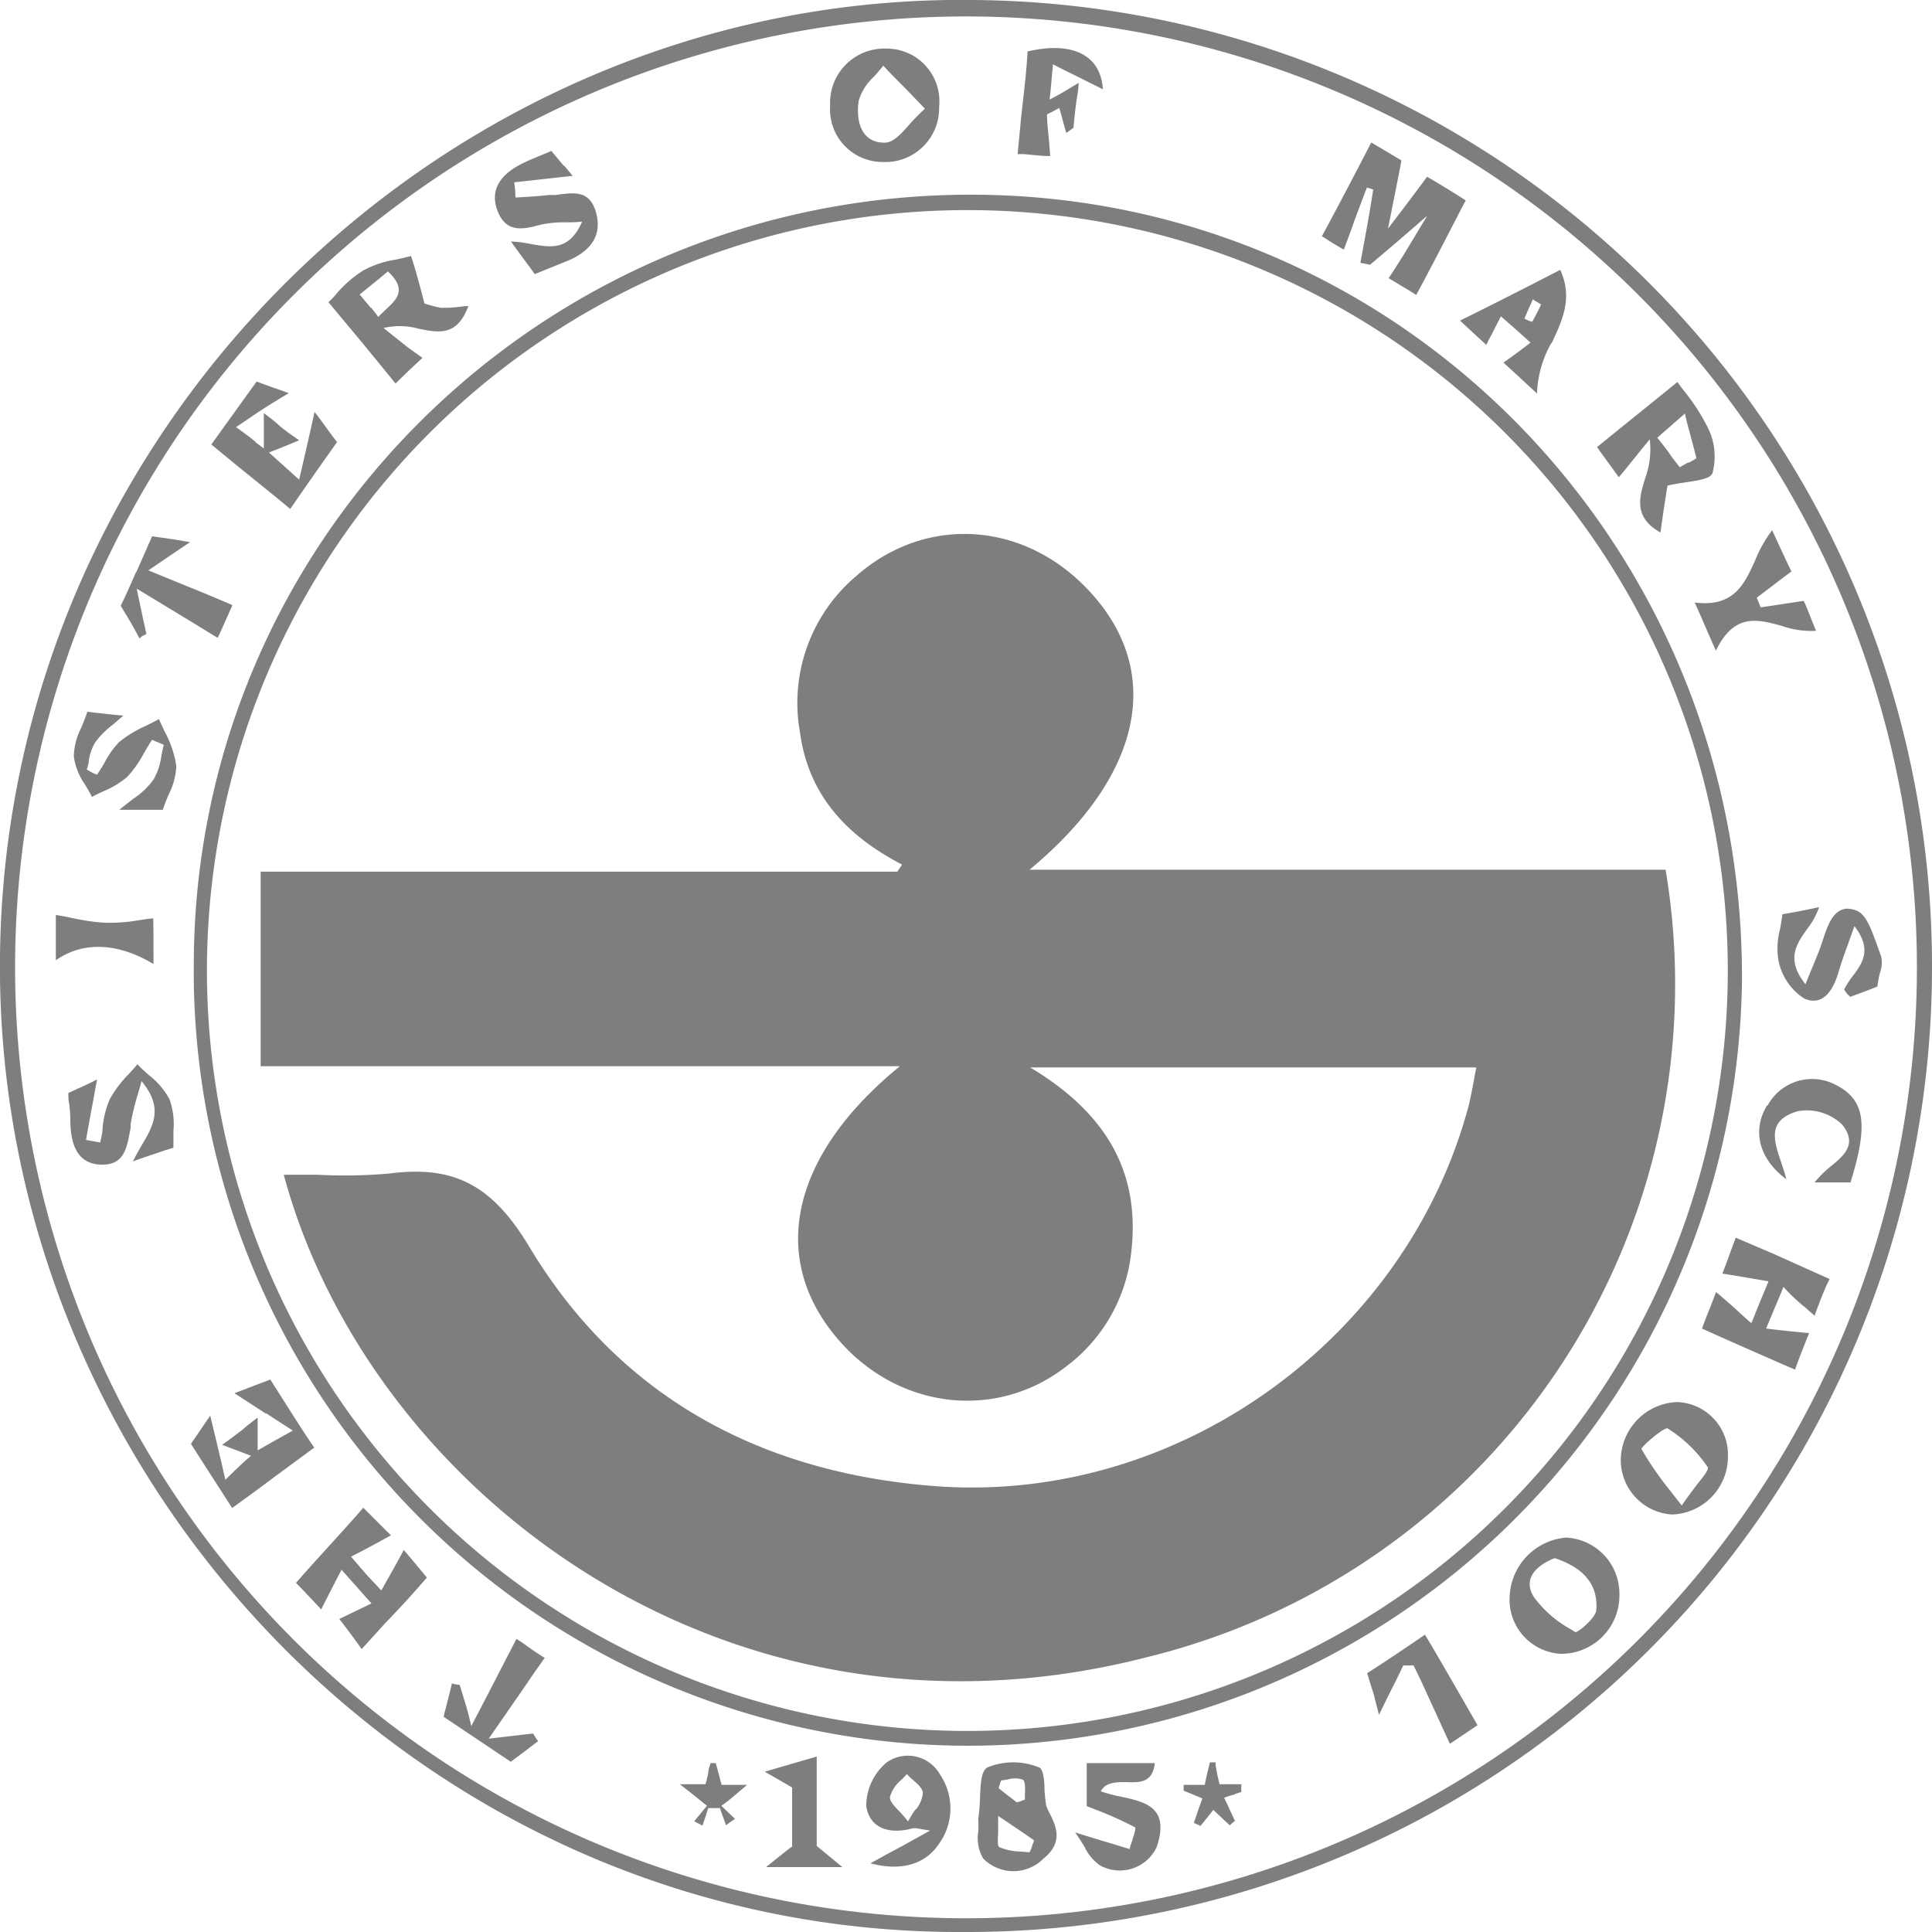 <svg xmlns="http://www.w3.org/2000/svg" id="ec347184-bd4b-42b2-8493-e37425326a53" data-name="Layer 1" width="128" height="128" viewBox="0 0 128 128"><defs><style>.be85de35-7ca0-45d2-954c-7350d71d67d1{fill:#7e7e7e;fill-rule:evenodd;}</style></defs><title>The Sisters of Mary</title><path class="be85de35-7ca0-45d2-954c-7350d71d67d1" d="M128,64.09A63.91,63.91,0,0,1,64,128C28.2,128.25-.42,98.13,0,63.28.43,27.88,30-.42,64.43,0A64,64,0,0,1,128,64.09Zm-1,0a63,63,0,1,0-63.1,63A63,63,0,0,0,127,64.09ZM64,115.66a51.33,51.33,0,0,1-51.16-52C13,35.49,36.15,12.77,64.55,12.9s51,23.36,50.86,52.08A51.34,51.34,0,0,1,64,115.66Zm.25-101.74a50.38,50.38,0,1,0,50.22,50.63A50.38,50.38,0,0,0,64.21,13.92Zm28.43,2h0l1.88-1.63C93.77,15.58,93,16.94,92,18.43l1.3.78.53.33c.88-1.63,1.68-3.18,2.5-4.77h0c.26-.49.51-1,.78-1.49-.39-.25-1.19-.77-2.56-1.57l-.32.43h0c-.65.87-1.32,1.77-2.27,3,.38-1.91.64-3.19.89-4.51l-1.24-.74-.76-.45c-1.1,2.13-2.12,4.08-3.27,6.21.26.17.94.6,1.45.89.26-.68.5-1.33.73-2h0c.27-.71.53-1.41.8-2.11a3,3,0,0,1,.42.13c-.25,1.61-.55,3.23-.85,4.85l.64.13Zm18.48,9.42c.12.18.27.38.44.59a13.39,13.39,0,0,1,1.56,2.43,4.24,4.24,0,0,1,.29,3c-.14.35-.88.46-1.73.59-.41.06-.83.13-1.24.22-.13.73-.3,1.88-.47,3.11-1.77-1-1.43-2.26-1-3.63a5.58,5.58,0,0,0,.29-2.54c-.36.43-.66.8-.94,1.15s-.7.88-1.11,1.36c-.51-.72-1.15-1.57-1.44-2C107.59,28.17,109.29,26.81,111.12,25.32Zm.72,5.32q.25-.13.51-.3c-.1-.42-.21-.83-.33-1.28h0c-.13-.49-.28-1-.43-1.68l-.22.19h0L109.8,29c.39.48.73.92,1,1.33l.49.63C111.5,30.83,111.67,30.74,111.84,30.64Zm7.65,55.9.69.61c.38-1.06.76-2,1-2.43l-3.72-1.67h0L115,82l-.29.77h0c-.18.5-.39,1.08-.6,1.61.73.11,1.34.22,2,.33l1.06.18c-.41,1-.69,1.63-1,2.45l-.14.32c-.41-.35-.76-.67-1.11-1h0c-.4-.35-.79-.7-1.23-1.06-.2.54-.4,1.06-.58,1.5h0c-.15.38-.27.7-.35.92,1.88.85,3.6,1.6,5.35,2.37h0l.82.35c.17-.51.55-1.49.93-2.42-1-.09-1.79-.17-2.85-.3l.57-1.37h0c.19-.44.37-.87.58-1.39C118.58,85.74,119,86.12,119.49,86.54Zm-98.22,20.1h0c-.68-.73-1.36-1.45-1.7-1.79.74-.85,1.46-1.64,2.16-2.41s1.54-1.69,2.3-2.57l1.83,1.83-.18.1h0c-.78.43-1.51.83-2.46,1.31.58.68,1,1.19,1.66,1.87h0l.34.37.16-.28.15-.27h0c.42-.74.8-1.41,1.18-2.13.55.64,1.15,1.36,1.53,1.83-.86,1-1.77,2-2.74,3h0l-1.58,1.74c-.29-.43-.89-1.24-1.48-2h0l.75-.36h0l1.38-.67L22.63,104c-.25.47-.47.9-.68,1.31h0C21.72,105.75,21.51,106.18,21.27,106.64Zm8-86.25a8.67,8.67,0,0,1-1.19-.3c-.34-1.32-.59-2.26-.89-3.15-.33.09-.67.16-1,.24a6.67,6.67,0,0,0-2.13.7,7.71,7.71,0,0,0-1.84,1.6,5.1,5.1,0,0,1-.5.52L24,22.71l2.21,2.7c.38-.39,1.14-1.11,1.78-1.7L27,23l-1.59-1.27a4.75,4.75,0,0,1,2.34.05c1.33.27,2.54.5,3.28-1.5l-.24,0A8.3,8.3,0,0,1,29.3,20.39Zm-4.73,0h0l-.75-.9.79-.64h0c.37-.3.72-.58,1.08-.89,1.28,1.21.61,1.83-.14,2.53-.17.16-.34.32-.5.49C24.88,20.74,24.72,20.55,24.57,20.35ZM62.22,7.07a3.57,3.57,0,0,1-3.79,3.66A3.48,3.48,0,0,1,55,7a3.59,3.59,0,0,1,3.7-3.78A3.49,3.49,0,0,1,62.22,7.07Zm-2.3-1.28h0c-.53-.53-1-1-1.4-1.44-.18.24-.4.48-.62.73a3.54,3.54,0,0,0-1,1.56c-.21,1.24.09,2.85,1.74,2.81.48,0,1-.49,1.55-1.14.32-.35.68-.74,1.09-1.11Zm43.5,103.78a3.86,3.86,0,0,0,3.87-3.91,3.72,3.72,0,0,0-3.53-3.79,4.08,4.08,0,0,0-3.74,3.87A3.59,3.59,0,0,0,103.42,109.57Zm-1.78-3.74c-.77-1.19.08-2.09,1.36-2.6,1.7.56,2.89,1.58,2.76,3.41,0,.55-1.27,1.57-1.4,1.49l-.28-.18A7.51,7.51,0,0,1,101.64,105.83ZM16.89,29.27h0l.59.44V27.37c.38.29.72.54,1,.8s.85.66,1.34,1l-.24.1c-.6.25-1.08.45-1.76.71l.89.8h0l1.11,1c.17-.73.32-1.39.46-2h0c.19-.83.37-1.62.56-2.49.23.29.45.59.68.91s.51.7.81,1.09c-1.15,1.62-2.25,3.19-3.1,4.43-1.12-.93-2.21-1.81-3.33-2.71h0L14,29.45,17,25.28l1.07.39h0c.33.11.67.23,1.06.38-.92.55-1.66,1-2.49,1.57l-1,.68c.56.4.94.68,1.32,1Zm-.52,67.4c-.41.37-.75.69-1.44,1.37-.38-1.7-.68-2.89-1-4.25l-.2.29-1.08,1.58c1,1.57,2,3.11,2.73,4.25.93-.68,1.82-1.31,2.72-2h0l2.72-2C20,94.72,19,93.11,17.91,91.4l-1.22.46h0c-.41.16-.79.31-1.16.44l2.06,1.34h.05l1.76,1.14-1.24.69h0l-1.09.62V93.92c-.38.29-.72.54-1,.8h0c-.44.33-.86.66-1.35,1,.57.23,1,.38,1.42.54h0l.49.19Zm98.11-.16a3.83,3.83,0,0,1-3.7,3.83,3.62,3.62,0,0,1-3.4-3.62,3.88,3.88,0,0,1,3.74-3.83A3.49,3.49,0,0,1,114.48,96.51Zm-3.06,3.23c.35-.51.72-1,1-1.37h0c.48-.6.81-1,.71-1.18a8.91,8.91,0,0,0-2.64-2.55c-.21-.13-1.78,1.23-1.74,1.36a21.27,21.27,0,0,0,1.79,2.62h0ZM69.47,120l-.15-.34a10.47,10.47,0,0,1-.12-1.08h0c0-.71-.1-1.39-.35-1.48a4.52,4.52,0,0,0-3.44,0c-.4.25-.44,1-.48,2h0a13.79,13.79,0,0,1-.12,1.43,5.79,5.79,0,0,1,0,.84,2.64,2.64,0,0,0,.33,1.76,2.8,2.8,0,0,0,4,0C70.46,122.07,70,121,69.47,120Zm-1.09,2.32a3.42,3.42,0,0,1-.17.4l-.56-.05h0a3.85,3.85,0,0,1-1.44-.29c-.13-.06-.11-.45-.08-1,0-.31,0-.68,0-1.07h0c1.15.77,1.79,1.2,2.38,1.62C68.49,122,68.44,122.14,68.38,122.28Zm-.72-3a2.63,2.63,0,0,1-.3.09l-.5-.39c-.25-.19-.48-.37-.69-.55,0-.1.06-.19.08-.28s.07-.23.09-.23l.41-.06a1.66,1.66,0,0,1,1,0c.17.09.17.46.16.84a3.81,3.81,0,0,0,0,.48ZM5.79,47.15l.45.06c.55.06,1.09.13,1.93.2l-.69.6A5.7,5.7,0,0,0,6.3,49.19a3.45,3.45,0,0,0-.42,1.23c0,.19-.08.38-.13.56a2.88,2.88,0,0,0,.68.34c.17-.24.32-.5.48-.76a5.58,5.58,0,0,1,1-1.41,7.68,7.68,0,0,1,1.62-1c.33-.16.66-.32,1-.51.12.28.25.55.38.83a6.84,6.84,0,0,1,.77,2.28,4.62,4.62,0,0,1-.51,1.9,10,10,0,0,0-.38,1H7.91c.34-.28.65-.52.92-.73a5.15,5.15,0,0,0,1.34-1.27,4.22,4.22,0,0,0,.52-1.57c.05-.24.1-.49.16-.73l-.38-.17h0a3.29,3.29,0,0,1-.39-.17c-.19.28-.36.58-.54.88a7.32,7.32,0,0,1-1.12,1.59,6,6,0,0,1-1.56.94h0c-.26.12-.53.24-.77.38-.13-.27-.29-.54-.45-.81a4.27,4.27,0,0,1-.75-1.87,4.39,4.39,0,0,1,.48-1.88C5.51,47.91,5.66,47.54,5.79,47.15ZM37.36,11h0c-.29-.35-.57-.69-.83-1-.28.13-.55.23-.81.34h0c-.43.18-.83.34-1.23.55-1.23.64-2.08,1.62-1.53,3.07s1.62,1.27,2.85.93a7.34,7.34,0,0,1,1.67-.16c.34,0,.7,0,1.09-.05-.85,1.92-2,1.72-3.34,1.5A7.87,7.87,0,0,0,33.85,16c.35.49.67.92.95,1.3h0c.23.31.44.59.63.86l1.26-.51.74-.3c1.44-.55,2.5-1.53,2.08-3.19s-1.57-1.38-2.73-1.24l-.42,0c-.68.08-1.41.12-2.1.16h-.11a8.76,8.76,0,0,0-.08-1h0l3.87-.43-.58-.7Zm84.81,54.57a5.53,5.53,0,0,1,.57-.89c.64-.85,1.32-1.77.12-3.32-.15.43-.29.8-.41,1.15h0c-.24.67-.45,1.23-.62,1.82-.34,1.19-1,2.38-2.29,1.83a3.88,3.88,0,0,1-1.7-2.47,4.81,4.81,0,0,1,.09-2.12h0c.06-.33.12-.68.16-1l.53-.09h0c.55-.1,1.16-.22,1.9-.38a5.09,5.09,0,0,1-.8,1.46h0c-.71,1-1.42,2-.1,3.65.17-.44.34-.84.49-1.21h0c.23-.56.44-1.06.62-1.6v0c.38-1.19.85-2.65,2.29-2.06.65.27,1,1.35,1.36,2.33h0l.25.69a1.94,1.94,0,0,1-.08,1.09h0a8.77,8.77,0,0,0-.17.91c-.28.12-.73.29-1.22.47h0l-.57.21A1.47,1.47,0,0,1,122.17,65.53ZM9.25,76.78c1-.33,1.6-.55,2.24-.74,0-.38,0-.75,0-1.12a4.78,4.78,0,0,0-.27-2.11A5.13,5.13,0,0,0,9.83,71.2c-.25-.22-.5-.45-.73-.69-.18.23-.38.44-.58.66h0a7.7,7.7,0,0,0-1.24,1.64,6.12,6.12,0,0,0-.48,1.88c0,.33-.09.65-.16,1l-.47-.08-.47-.09c.11-.66.24-1.33.36-2h0c.12-.63.24-1.3.37-2-.56.28-1,.49-1.45.68H5l-.47.21c0,.27,0,.51.06.75a9.4,9.4,0,0,1,.07,1c0,1.45.34,2.93,2,3s1.76-1.25,2-2.47a2.17,2.17,0,0,1,0-.25,16.76,16.76,0,0,1,.47-1.94c.08-.26.16-.55.25-.87,1.46,1.77.8,2.91,0,4.26-.19.34-.4.68-.57,1.06Zm48.42,46.67c.75-.42,1.42-.78,2.15-1.17l1.8-1-.79-.13h0a.93.93,0,0,0-.44,0c-1.45.38-2.77,0-3-1.49a3.78,3.78,0,0,1,1.36-2.9,2.44,2.44,0,0,1,3.53.81,4,4,0,0,1-.08,4.6C61.32,123.49,59.75,124,57.67,123.45Zm3-3.56h0a2,2,0,0,0,.47-1.08c0-.33-.35-.61-.67-.9a3.52,3.52,0,0,1-.39-.38,3.55,3.55,0,0,1-.38.4,2.31,2.31,0,0,0-.73,1.09c-.06.27.23.6.63,1,.18.19.37.41.56.65C60.31,120.4,60.48,120.13,60.64,119.89Zm42.13-97.15c.71-1.52,1.42-3,.57-4.86-2.47,1.27-4.47,2.29-6.64,3.36l.87.81h0l.87.8c.16-.33.31-.61.46-.89h0c.15-.31.32-.63.51-1l.55.48h0c.48.42.91.8,1.41,1.26-.72.56-1.19.9-1.79,1.32l1.3,1.2h0l.92.85A7.31,7.31,0,0,1,102.77,22.74ZM101.83,20l.27.17c-.17.39-.38.77-.59,1.15h0a2.2,2.2,0,0,1-.51-.21c.08-.21.18-.43.27-.64h0c.1-.21.2-.42.28-.64a1.61,1.61,0,0,0,.28.17ZM72,119.66v-2.85h4.51c-.15,1.32-1,1.29-1.88,1.26-.69,0-1.38,0-1.7.61a9.76,9.76,0,0,0,1.32.35c1.62.35,3.28.7,2.38,3.35a2.7,2.7,0,0,1-3.78,1.19,3.11,3.11,0,0,1-1-1.22c-.18-.28-.37-.6-.62-.95,1,.32,1.73.54,2.35.72l1.27.39c0-.16.1-.36.16-.56.13-.43.27-.86.18-.89a23.36,23.36,0,0,0-2.17-1Zm45.07-46.42c-1,1.65-.55,3.53,1.28,4.89-.09-.36-.21-.72-.33-1.08h0c-.48-1.44-1-2.82,1.09-3.43a3.37,3.37,0,0,1,2.94.89c1,1.26.18,2-.75,2.76a6.83,6.83,0,0,0-1.08,1.07h2.38c1.24-4,.94-5.57-1.15-6.55A3.35,3.35,0,0,0,117.11,73.24Zm-49-69.83c2.9-.68,4.85.17,5,2.51-.47-.25-1-.49-1.49-.75h0c-.55-.27-1.15-.56-1.82-.91-.09,1-.13,1.53-.22,2.34.73-.38,1.15-.64,1.92-1.11,0,.46-.1.87-.15,1.26h0c-.08.6-.14,1.16-.19,1.72l-.24.17h0l-.23.17c-.09-.27-.16-.55-.24-.83s-.14-.55-.23-.83l-.4.22h0l-.41.21c0,.63.09,1.26.15,2l.06.76c-.59,0-1.26-.09-1.77-.13h0l-.39,0,.24-2.5h0C67.82,6.25,68,4.87,68.08,3.41ZM9,37.93c-.36.83-.69,1.57-1,2.2.14.25.28.48.42.7.3.51.58,1,.82,1.47a1.2,1.2,0,0,1,.21-.17A1.73,1.73,0,0,0,9.7,42h0c-.17-.77-.34-1.53-.64-3l3.3,2h0l2.06,1.26c.22-.44.45-1,.66-1.45h0l.32-.72c-1.06-.45-2-.85-3-1.25L9.83,37.79l1.38-.94,1.38-.93c-.93-.17-1.58-.26-2.1-.33h0l-.41-.06c-.38.85-.73,1.66-1.06,2.4Zm111.15,3.43h0l.09.25.08.18a5.76,5.76,0,0,1-2.26-.32c-1.6-.44-3.16-.88-4.38,1.64L113,41.56h0c-.24-.57-.47-1.09-.72-1.64,2.58.32,3.28-1.19,4-2.79a8.61,8.61,0,0,1,1.13-2l.13.28h0c.42.91.8,1.75,1.15,2.45-.85.63-1.57,1.19-2.3,1.74l.26.64,2.85-.43c.14.28.37.86.63,1.53ZM30.73,112.53h0c-.1-.34-.19-.63-.28-.91a1.67,1.67,0,0,1-.51-.09c-.11.52-.25,1-.38,1.53h0c-.06.23-.12.46-.17.68l3.06,2.05h0l1.39.93.81-.6h0c.34-.26.68-.52,1-.76l-.17-.25a2.33,2.33,0,0,0-.17-.26h0l-2.93.34c1.15-1.67,2.09-3,3-4.35h0l.71-1c-.43-.26-1-.65-1.47-1l-.4-.26c-1,1.91-1.83,3.57-3,5.78C31.05,113.58,30.88,113,30.73,112.53Zm59.85-1.68c1.57-1,2.89-1.91,3.83-2.55,1.19,2,2.25,3.87,3.48,6l-.77.52h0l-1.06.71-1.41-3.07h0c-.32-.72-.65-1.42-1-2.12l-.34,0h0l-.34,0c-.23.49-.48,1-.74,1.51h0c-.27.53-.55,1.11-.87,1.76L91,112.21h0C90.86,111.78,90.73,111.34,90.58,110.85Zm-38.1,7.58v3.91c-.22.15-.44.33-.73.56l-1,.8h5.06l-1.14-.94-.56-.46v-5.92h0c-1.19.34-2.08.6-3.44,1h0C51.59,117.91,52.05,118.17,52.48,118.43ZM10.17,63.87c-2.26-1.36-4.59-1.57-6.47-.25v-3c.4.06.79.14,1.17.22h0a14.12,14.12,0,0,0,2,.29A11.08,11.08,0,0,0,9,61c.37-.06.75-.12,1.15-.16C10.17,61.53,10.17,62.68,10.17,63.87Zm71.6,55c.16-.05.32-.09.48-.15a1.77,1.77,0,0,1,0-.51H80.8a12.77,12.77,0,0,1-.26-1.26l0-.19h-.38c-.13.52-.26,1.07-.34,1.49h-1.4a1.38,1.38,0,0,1,0,.2h0a1.11,1.11,0,0,0,0,.19l.62.25h0l.62.26c-.07.2-.14.4-.22.61h0l-.34,1a.91.91,0,0,0,.22.11,1.06,1.06,0,0,1,.21.11l.4-.5h0q.24-.28.45-.57l.55.51c.18.18.36.34.55.51a3.42,3.42,0,0,1,.34-.29l-.36-.77h0c-.11-.25-.23-.51-.36-.76a5.93,5.93,0,0,1,.76-.24Zm-34.95.75c-.26-.2-.5-.4-.78-.63l-1-.78h1.7a7.29,7.29,0,0,0,.18-.74c0-.22.1-.45.16-.66h.34c.13.47.26.93.38,1.44H49.5l-.71.6h0c-.35.3-.65.55-1,.79l.44.42h0l.47.45a3.7,3.7,0,0,0-.5.35l-.1.07c-.06-.19-.14-.39-.21-.59h0c-.08-.2-.15-.41-.21-.6h0l0,.05h-.76v0l-.18.57c-.07.2-.13.4-.2.59l-.27-.14-.28-.15.43-.51c.14-.17.27-.34.42-.51Zm21.43-48.9H97.81l-.12.61c-.11.63-.22,1.19-.35,1.78-4,15.32-19,26.51-35.25,25.36-11.61-.85-21-5.87-27-15.83-2.47-4.13-5-5.45-9.31-4.89a33.94,33.94,0,0,1-4.74.08c-.74,0-1.49,0-2.24,0C24.41,98.64,48,117,76,109.79a45.9,45.9,0,0,0,34.35-52.17H68.21c7.23-6,8.8-12.6,4.51-17.83s-11.18-5.87-16-1.62A11,11,0,0,0,53,48.51c.55,4.13,3.06,6.85,6.76,8.77a1.82,1.82,0,0,1-.15.23,1.94,1.94,0,0,0-.15.24H17.27V70.64H59.62c-7.1,5.79-8.63,12.42-4.42,17.7,3.95,5,10.72,5.92,15.52,2.13a10.88,10.88,0,0,0,4.21-7.36C75.61,77.7,73.31,73.75,68.25,70.72Z" transform="translate(0 0)"></path></svg>